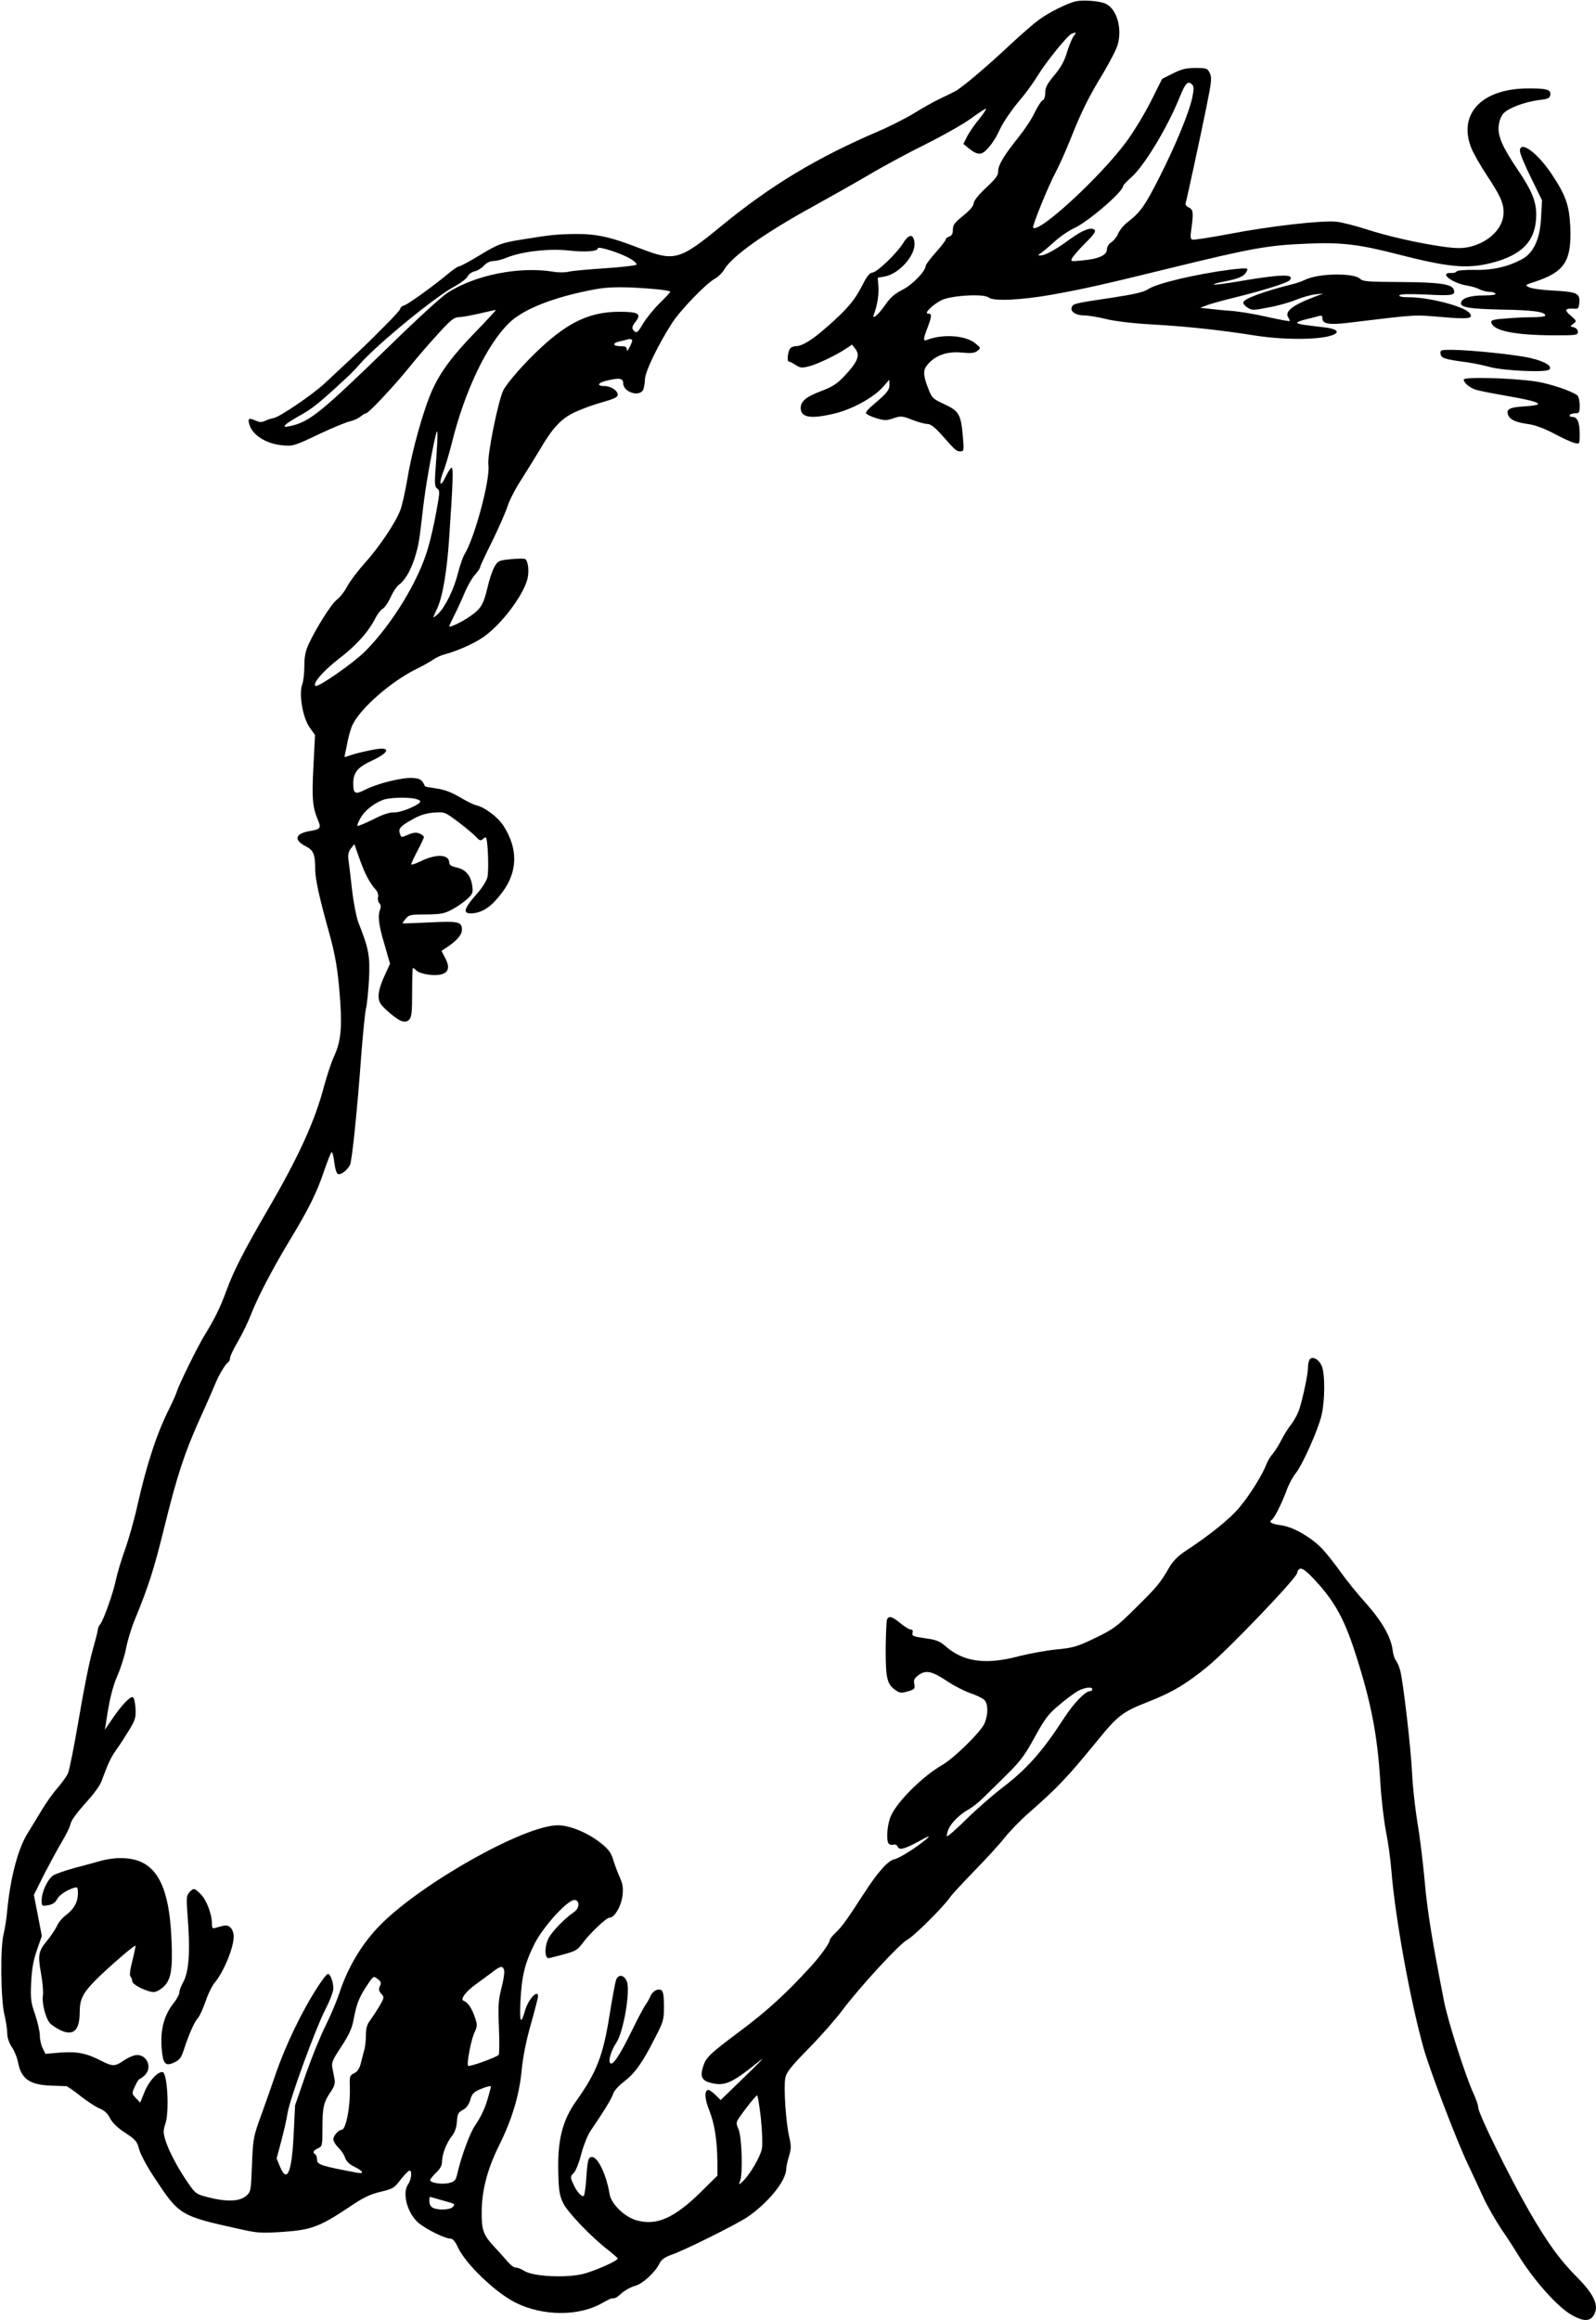 <?xml version="1.0" standalone="no"?>
<!DOCTYPE svg PUBLIC "-//W3C//DTD SVG 20010904//EN"
 "http://www.w3.org/TR/2001/REC-SVG-20010904/DTD/svg10.dtd">
<svg version="1.0" xmlns="http://www.w3.org/2000/svg"
 width="881pt" height="1280pt" viewBox="0 0 881 1280"
 preserveAspectRatio="xMidYMid meet">
<g transform="translate(0,1280) scale(0.1,-0.1)"
fill="#000000" stroke="none">
<path d="M5940 12793 c-47 -10 -154 -63 -209 -105 -31 -23 -99 -83 -152 -132
-127 -120 -267 -238 -304 -258 -16 -9 -55 -28 -85 -42 -30 -14 -95 -50 -143
-80 -48 -29 -138 -75 -200 -101 -338 -145 -591 -297 -863 -520 -233 -191 -260
-199 -449 -126 -164 64 -242 81 -359 80 -100 -1 -139 -5 -286 -29 -121 -19
-140 -26 -245 -90 -55 -33 -105 -60 -112 -60 -6 0 -30 -16 -53 -35 -82 -69
-225 -172 -247 -179 -13 -4 -23 -12 -23 -18 0 -6 -35 -45 -78 -88 -42 -42 -81
-81 -87 -87 -16 -17 -195 -185 -255 -240 -70 -64 -243 -181 -278 -189 -15 -3
-37 -10 -49 -16 -17 -8 -30 -8 -48 0 -40 18 -48 15 -40 -15 15 -62 93 -112
186 -120 55 -5 64 -3 196 60 76 36 154 68 173 72 19 4 46 16 59 26 13 11 27
19 32 19 13 0 158 154 239 255 40 50 111 132 158 183 68 75 89 92 113 92 15 0
67 9 114 20 47 11 88 20 92 20 3 0 -46 -53 -108 -117 -132 -136 -196 -222
-243 -325 -47 -104 -111 -331 -136 -483 -12 -71 -30 -152 -40 -179 -27 -70
-113 -199 -195 -291 -40 -44 -84 -103 -99 -131 -15 -29 -41 -61 -56 -72 -30
-22 -112 -152 -155 -243 -19 -41 -25 -70 -25 -123 0 -38 -5 -85 -12 -103 -19
-53 3 -182 41 -236 l30 -42 -9 -175 c-9 -178 -5 -221 25 -294 19 -45 14 -51
-46 -61 -80 -14 -89 -49 -21 -84 43 -22 52 -44 52 -130 1 -52 21 -146 73 -333
41 -144 54 -230 66 -407 9 -142 0 -214 -36 -291 -14 -30 -38 -103 -54 -162
-51 -194 -141 -390 -308 -677 -132 -227 -189 -337 -230 -448 -34 -94 -65 -157
-121 -248 -41 -67 -142 -273 -155 -315 -4 -14 -23 -56 -42 -94 -67 -133 -123
-304 -173 -525 -17 -79 -49 -191 -70 -250 -21 -58 -43 -133 -50 -166 -14 -70
-68 -223 -87 -246 -7 -8 -13 -22 -13 -30 0 -8 -14 -61 -30 -118 -17 -58 -50
-226 -75 -374 -25 -148 -52 -283 -60 -301 -8 -17 -35 -54 -59 -82 -24 -27 -64
-83 -88 -124 -25 -41 -59 -97 -76 -125 -52 -82 -95 -245 -112 -424 -4 -47 -14
-106 -20 -131 -19 -69 -16 -359 4 -443 9 -38 16 -85 16 -105 0 -23 9 -51 25
-75 14 -20 29 -57 34 -82 17 -93 64 -127 181 -131 41 -2 80 -3 86 -3 6 -1 40
-24 75 -52 35 -28 83 -60 106 -70 30 -12 48 -29 61 -56 13 -25 42 -53 84 -80
58 -38 65 -48 76 -90 7 -27 43 -95 82 -153 138 -211 145 -215 462 -285 110
-25 126 -26 250 -18 156 11 201 27 366 137 78 53 114 70 172 84 68 16 76 21
109 64 20 26 42 49 49 52 18 8 15 -45 -5 -74 -35 -49 -4 -162 58 -214 40 -34
145 -86 174 -86 14 0 27 -14 42 -47 42 -92 207 -250 318 -306 152 -76 353 -77
482 -1 24 13 45 24 48 24 20 -1 28 3 57 29 18 16 51 34 73 40 43 11 112 75
136 125 10 20 28 33 64 46 75 26 352 164 418 207 115 77 217 202 217 267 0 12
7 43 15 70 13 42 13 57 1 110 -18 77 -31 272 -21 322 5 30 30 62 129 163 68
69 151 164 186 211 97 129 317 368 359 389 35 18 204 186 236 235 8 12 67 76
131 142 64 65 141 149 170 186 29 36 86 95 126 130 173 152 215 197 393 414
103 127 136 152 267 203 137 53 218 101 340 202 110 91 481 478 488 510 9 38
30 33 81 -20 119 -123 176 -223 237 -411 91 -279 126 -462 142 -730 5 -85 19
-202 30 -260 12 -58 26 -159 31 -225 21 -255 101 -699 176 -970 32 -117 182
-511 246 -645 27 -58 67 -142 87 -187 21 -45 65 -121 97 -170 33 -48 75 -113
93 -143 85 -138 217 -287 295 -331 61 -35 98 -37 119 -7 36 51 11 113 -82 208
-102 102 -169 195 -273 375 -107 186 -279 535 -279 568 0 12 -12 47 -26 77
-43 92 -141 398 -163 510 -66 337 -92 496 -106 656 -9 98 -26 244 -40 324 -13
80 -27 204 -30 275 -7 143 -49 506 -66 570 -6 22 -17 47 -24 55 -7 8 -15 35
-18 59 -9 70 -60 159 -147 256 -45 50 -107 126 -138 170 -31 44 -77 102 -101
128 -60 64 -161 123 -228 132 -53 7 -72 18 -53 30 14 8 55 90 82 162 11 32 34
75 51 96 39 50 123 239 142 319 19 81 20 228 1 272 -16 38 -53 57 -67 35 -5
-8 -9 -27 -9 -44 0 -34 -23 -146 -45 -221 -8 -28 -29 -68 -46 -90 -17 -21 -42
-61 -56 -89 -14 -27 -35 -61 -47 -75 -13 -14 -29 -41 -36 -60 -22 -57 -91
-168 -148 -236 -50 -61 -165 -154 -297 -240 -41 -27 -69 -55 -90 -90 -52 -90
-66 -106 -184 -223 -107 -106 -123 -118 -226 -168 -101 -48 -120 -54 -215 -63
-58 -6 -150 -23 -205 -37 -185 -49 -308 -32 -408 57 -30 26 -50 34 -111 42
-64 9 -73 13 -69 29 4 13 0 19 -10 19 -8 0 -34 16 -57 35 -46 38 -65 43 -74
19 -3 -8 -6 -82 -7 -164 0 -162 8 -194 57 -226 21 -15 31 -15 66 -5 37 11 40
15 35 40 -5 23 0 32 24 50 40 29 74 22 159 -35 36 -24 92 -53 124 -64 33 -11
68 -28 78 -37 23 -20 24 -80 3 -130 -19 -46 -168 -192 -232 -229 -108 -62
-249 -201 -285 -282 -20 -44 -27 -129 -14 -151 5 -7 16 -11 26 -8 11 3 21 -1
24 -9 9 -23 35 -17 115 26 60 33 70 36 46 15 -54 -46 -149 -106 -177 -112 -35
-7 -91 -69 -165 -183 -100 -154 -124 -188 -159 -221 -19 -18 -34 -37 -34 -43
0 -16 -51 -87 -105 -146 -132 -145 -243 -246 -385 -352 -175 -131 -193 -148
-209 -200 -17 -53 -7 -76 39 -88 81 -22 120 -4 280 126 25 20 -15 -22 -89 -93
l-133 -129 -28 28 c-16 15 -33 28 -39 28 -24 0 -22 -49 5 -115 29 -73 43 -165
44 -284 l0 -74 -87 -86 c-150 -148 -248 -192 -360 -160 -65 18 -139 90 -148
144 -17 105 -64 205 -97 205 -21 0 -25 -16 -32 -123 -3 -43 -9 -83 -12 -89 -9
-14 -39 17 -59 62 -18 40 -18 41 3 63 11 12 30 59 41 105 12 45 34 101 50 125
79 116 120 184 126 207 4 14 29 42 56 63 62 47 103 103 170 235 52 100 54 107
54 183 0 59 -4 82 -14 89 -20 12 -50 -5 -63 -38 -7 -15 -18 -34 -25 -43 -7 -9
-41 -72 -74 -140 -69 -140 -106 -196 -121 -181 -12 12 7 73 34 112 40 59 79
288 58 339 -15 37 -47 41 -59 8 -5 -13 -21 -100 -36 -193 -36 -226 -71 -315
-182 -472 -79 -109 -107 -222 -101 -404 2 -94 7 -121 27 -163 25 -51 159 -191
253 -262 26 -21 48 -40 48 -43 0 -13 -131 -71 -195 -86 -94 -22 -269 -13 -318
16 -17 11 -40 20 -50 20 -10 0 -30 15 -45 33 -15 17 -48 55 -74 82 -60 65 -70
92 -69 191 0 117 31 237 96 368 72 144 113 282 125 419 7 69 24 157 50 248 22
78 40 148 40 155 0 42 -54 -16 -71 -76 -24 -85 -32 -69 -26 50 7 138 24 209
77 315 50 99 187 248 223 243 29 -4 26 -47 -6 -68 -48 -32 -120 -106 -139
-143 -23 -45 -22 -113 2 -110 8 2 47 11 85 22 60 16 74 24 98 57 40 55 133
144 151 144 28 0 65 63 72 121 5 45 2 65 -16 105 -12 27 -28 70 -36 97 -12 38
-26 56 -70 91 -72 56 -169 96 -235 96 -182 0 -740 -312 -975 -545 -104 -104
-184 -236 -234 -390 -13 -38 -45 -115 -72 -169 -28 -55 -77 -176 -110 -270
l-59 -171 -8 -160 c-10 -210 -36 -273 -75 -179 l-19 46 26 97 c14 53 30 123
35 156 13 79 151 456 207 567 25 48 45 100 45 117 0 37 -16 81 -30 81 -6 0
-31 -32 -56 -71 -88 -136 -178 -322 -235 -489 -31 -91 -72 -205 -90 -255 -29
-82 -33 -104 -38 -238 -6 -148 -6 -149 -34 -173 -35 -30 -109 -32 -209 -6 -63
16 -69 20 -106 73 -56 80 -107 175 -127 236 -15 48 -15 57 -1 100 21 67 10
276 -16 281 -27 5 -76 -49 -101 -111 l-23 -57 -24 25 c-23 25 -23 25 -5 65 10
22 21 40 25 40 3 0 16 9 28 20 50 47 6 128 -58 110 -17 -5 -42 -17 -57 -28
-48 -33 -61 -33 -121 -3 -85 44 -135 54 -229 47 l-82 -7 -15 30 c-9 17 -16 48
-16 70 0 23 -12 75 -26 117 -24 68 -26 87 -22 177 4 76 12 122 32 179 l27 77
-22 114 -22 113 60 120 c34 65 78 146 98 179 19 33 39 71 42 85 7 30 30 61
103 143 31 34 62 78 69 97 40 108 54 136 84 178 19 26 50 75 71 109 33 55 37
69 34 119 -2 32 -8 59 -15 61 -15 5 -64 -47 -114 -121 l-40 -59 7 44 c18 124
36 195 64 259 17 39 38 105 46 147 8 42 30 115 50 162 73 177 105 277 159 497
72 292 112 414 197 604 39 85 77 173 86 195 18 46 56 110 72 120 5 3 10 14 10
23 0 10 20 52 45 94 24 42 55 105 68 140 37 96 115 247 212 408 111 183 154
271 194 390 18 52 36 99 41 103 4 5 11 -19 15 -53 5 -39 12 -63 21 -67 16 -6
50 20 66 50 11 21 41 309 63 617 9 113 20 223 25 245 6 22 13 95 17 163 6 129
-1 168 -60 316 -10 28 -26 108 -34 180 -8 72 -17 147 -20 166 -3 26 1 42 14
59 l19 24 28 -79 c29 -83 56 -134 89 -171 12 -13 17 -30 14 -43 -3 -11 0 -26
7 -33 8 -8 10 -20 5 -32 -15 -38 -9 -87 23 -194 l31 -108 -31 -68 c-19 -40
-32 -83 -32 -107 0 -35 6 -46 47 -84 64 -58 99 -73 121 -50 14 14 17 38 17
151 0 74 2 135 4 135 3 0 12 -7 22 -16 21 -18 95 -30 133 -20 42 10 50 39 25
88 l-22 42 24 16 c59 38 89 72 89 101 0 44 -20 48 -180 40 -80 -4 -146 -6
-148 -5 -1 0 6 12 17 25 18 22 26 24 113 24 81 1 99 4 143 27 28 15 65 41 84
58 30 28 33 35 28 72 -8 58 -36 91 -86 102 -29 6 -41 14 -41 26 0 48 -73 51
-161 7 -27 -13 -49 -20 -49 -15 0 5 16 39 35 75 19 36 35 70 35 75 0 5 -10 13
-23 19 -18 8 -33 7 -62 -5 -43 -18 -40 -19 -49 10 -7 24 7 39 79 78 33 19 70
30 110 33 60 4 60 4 135 -52 41 -31 85 -68 98 -82 17 -19 26 -23 35 -14 6 6
14 11 18 11 12 0 19 -184 9 -222 -6 -20 -30 -58 -54 -85 -80 -90 -86 -118 -21
-111 55 7 101 40 156 113 87 115 90 241 9 368 -30 48 -103 103 -150 114 -14 3
-55 23 -92 45 -46 27 -85 42 -128 48 -34 5 -63 10 -64 12 -17 37 -26 43 -68
46 -56 4 -194 -30 -261 -64 -56 -29 -67 -24 -67 34 0 60 24 90 106 127 75 35
99 65 50 65 -28 0 -143 -25 -181 -40 -23 -9 -26 -8 -21 7 2 10 10 45 16 78 7
33 19 74 28 90 46 91 209 233 346 302 39 19 84 44 99 55 15 11 44 24 65 29 68
18 166 62 214 97 97 69 214 224 239 316 11 42 5 101 -12 112 -6 3 -41 3 -79
-1 -64 -6 -71 -9 -89 -39 -11 -18 -29 -69 -39 -114 -23 -97 -37 -121 -97 -162
-46 -32 -115 -65 -115 -55 0 3 13 31 29 63 16 31 41 86 56 122 15 36 40 80 56
98 16 18 29 37 29 42 0 6 30 70 66 142 36 73 74 160 85 193 10 33 45 101 78
151 32 51 77 123 99 160 71 122 118 173 193 209 38 18 107 43 154 56 64 18 85
28 85 41 0 23 -38 48 -72 48 -44 0 -41 17 7 29 72 18 95 15 95 -13 0 -49 88
-78 110 -37 5 11 10 37 10 57 0 41 70 187 148 309 47 74 192 224 241 249 16 9
38 31 49 49 43 74 224 202 492 349 85 47 222 124 304 172 82 49 226 126 319
172 94 47 204 109 245 139 41 30 79 55 84 55 5 0 -12 -26 -37 -57 -26 -31 -56
-75 -67 -97 l-20 -40 28 -23 c52 -42 74 -41 111 3 19 21 43 58 53 81 24 54 70
123 130 193 26 31 66 86 89 124 49 79 164 221 187 230 25 10 28 7 12 -11 -8
-10 -25 -49 -37 -88 -15 -51 -34 -86 -71 -130 -40 -48 -50 -67 -50 -96 0 -23
-6 -39 -14 -42 -8 -3 -28 -34 -45 -69 -16 -35 -56 -94 -87 -133 -81 -101 -114
-155 -114 -189 0 -24 -13 -42 -67 -92 -42 -39 -67 -71 -68 -85 -1 -16 -21 -39
-58 -69 -47 -38 -57 -50 -57 -77 0 -23 -6 -33 -20 -38 -11 -3 -20 -11 -20 -17
0 -5 -25 -38 -55 -71 -30 -34 -55 -67 -55 -73 0 -29 -74 -106 -129 -133 -43
-22 -67 -43 -96 -85 -37 -54 -74 -84 -61 -50 18 46 28 108 25 152 l-4 50 36 6
c80 13 173 116 167 185 -4 53 -31 52 -63 -1 -35 -56 -144 -161 -170 -162 -14
-1 -30 -20 -55 -70 -42 -83 -86 -135 -199 -233 -82 -72 -134 -103 -171 -103
-10 0 -22 -6 -28 -12 -14 -18 -19 -73 -7 -73 6 0 22 -9 38 -19 24 -16 33 -17
73 -7 47 12 155 64 208 100 l29 20 18 -23 c29 -37 14 -73 -66 -157 -34 -36
-63 -54 -118 -75 -86 -32 -117 -57 -117 -95 0 -53 56 -62 188 -30 96 23 213
87 264 144 l37 42 1 -28 c0 -29 -14 -46 -93 -113 -21 -17 -37 -36 -37 -42 0
-6 24 -19 54 -28 48 -15 58 -15 97 -2 41 14 48 14 104 -8 33 -13 71 -23 85
-23 18 -1 40 -18 75 -57 81 -91 84 -94 106 -94 20 0 21 3 14 83 -11 122 -21
139 -102 177 -65 30 -69 34 -90 89 -29 75 -29 102 2 135 44 48 106 68 183 61
53 -5 71 -3 87 9 20 16 20 16 -10 41 -54 45 -180 54 -267 20 -23 -9 -23 3 2
67 24 64 25 78 3 78 -24 0 21 46 72 73 51 27 235 38 262 16 25 -22 177 -15
348 15 172 31 268 52 635 142 474 116 556 131 780 140 180 8 283 -4 488 -57
288 -74 390 -84 527 -49 171 44 245 124 245 267 0 71 -24 131 -99 242 -88 130
-115 192 -108 248 3 26 13 54 27 68 28 30 118 63 195 73 51 6 60 10 63 29 4
29 -22 36 -128 35 -254 -2 -384 -144 -307 -332 13 -30 50 -95 83 -145 75 -113
94 -155 94 -206 0 -86 -78 -165 -188 -191 -42 -9 -72 -9 -145 1 -131 18 -305
57 -431 98 -59 19 -131 37 -160 40 -79 8 -369 -25 -586 -67 -107 -20 -201 -35
-209 -32 -10 4 -11 17 -5 56 13 91 11 110 -13 121 -14 6 -21 16 -18 25 8 27
82 370 115 532 28 139 30 159 18 185 -13 26 -17 28 -78 28 -52 0 -77 -6 -125
-30 l-60 -30 -60 -120 c-33 -66 -94 -168 -136 -225 -141 -192 -484 -509 -516
-476 -7 7 85 233 124 305 19 35 57 120 84 188 60 151 98 227 182 365 35 59 70
127 77 152 25 91 -5 196 -66 225 -30 15 -121 23 -164 14z m642 -529 c-17 -82
-92 -265 -183 -444 -80 -158 -106 -193 -174 -245 -21 -16 -44 -44 -52 -62 -7
-18 -24 -40 -38 -49 -15 -10 -25 -26 -25 -41 0 -31 -47 -52 -137 -60 -63 -6
-65 -6 -54 14 6 11 38 48 72 82 45 44 59 65 52 72 -19 19 -67 0 -139 -52 -80
-59 -136 -89 -161 -88 -16 0 -16 1 2 12 10 7 44 35 75 63 30 28 80 62 111 76
76 35 268 200 269 232 0 5 20 26 44 47 73 64 202 278 270 448 29 72 44 87 65
66 12 -11 12 -24 3 -71z m-3105 -890 c25 -14 41 -30 36 -34 -4 -5 -82 -14
-173 -20 -91 -6 -181 -14 -201 -19 -20 -5 -58 -5 -85 0 -189 31 -435 -19 -586
-118 -32 -21 -169 -146 -305 -279 -393 -382 -453 -430 -558 -454 -61 -14 -41
7 65 66 58 33 100 67 242 199 24 22 57 56 73 75 97 111 418 374 528 432 32 18
64 42 69 54 6 12 23 24 38 27 15 3 38 17 51 31 14 16 35 26 52 26 16 0 49 8
75 19 85 34 235 51 340 39 93 -10 162 -5 162 12 0 14 126 -26 177 -56z m151
-170 c39 -4 72 -10 72 -13 0 -4 -27 -33 -61 -66 -33 -33 -74 -84 -91 -113 -24
-42 -33 -50 -44 -41 -19 15 -18 26 6 56 32 42 13 53 -91 53 -159 0 -279 -55
-434 -199 -89 -82 -184 -191 -206 -233 -29 -57 -91 -364 -83 -414 11 -78 -77
-406 -132 -492 -8 -13 -24 -58 -35 -100 -23 -94 -71 -190 -111 -229 -17 -15
-29 -23 -26 -18 2 6 12 28 22 50 30 65 54 208 66 395 20 293 23 380 13 380 -5
0 -20 -23 -34 -52 -31 -65 -39 -37 -10 35 11 29 31 97 45 152 71 288 194 545
317 664 80 77 248 143 474 185 79 15 176 15 343 0z m-138 -283 c0 -5 -7 -22
-15 -37 -10 -20 -15 -23 -15 -11 0 13 -8 17 -35 17 -42 0 -47 17 -7 26 15 3
32 7 37 9 20 7 35 5 35 -4z m-1082 -655 c-10 -134 -10 -150 5 -161 16 -11 15
-21 -4 -125 -11 -62 -31 -152 -45 -199 -51 -182 -198 -423 -349 -575 -65 -65
-263 -202 -274 -190 -16 15 44 83 130 150 96 73 163 148 203 227 11 21 28 43
39 49 10 5 30 34 44 64 13 30 34 60 45 68 33 23 65 79 87 147 23 75 25 90 46
273 13 115 45 297 70 405 12 50 13 10 3 -133z m-119 -1872 c17 -4 31 -10 31
-15 0 -18 -105 -62 -143 -61 -26 1 -62 -10 -118 -39 -45 -22 -83 -38 -86 -35
-3 2 5 22 17 43 22 40 72 80 124 100 34 13 126 16 175 7z m3741 -4914 c0 -5
-6 -10 -13 -10 -26 0 -88 -64 -143 -148 -122 -188 -206 -282 -344 -387 -52
-40 -139 -116 -193 -169 -54 -53 -102 -96 -108 -96 -5 0 -2 17 6 37 16 38 64
85 119 115 17 10 49 36 71 57 22 22 81 79 130 128 76 75 100 106 156 208 57
104 75 128 135 178 38 33 85 67 104 78 38 20 80 25 80 9z m-3247 -1551 c3 -11
-4 -55 -15 -97 -17 -67 -19 -95 -14 -217 3 -77 3 -145 -1 -151 -9 -13 -162
-68 -169 -61 -9 9 15 137 33 179 19 41 19 46 4 90 -17 50 -39 82 -62 90 -21 7
14 53 68 91 25 18 64 47 87 64 48 38 62 41 69 12z m-686 -86 c-8 -18 -6 -27 8
-43 17 -18 16 -21 -10 -67 -16 -26 -39 -62 -52 -79 -17 -23 -23 -44 -23 -80 0
-27 -4 -65 -9 -84 -6 -19 -14 -53 -20 -76 -8 -28 -19 -44 -36 -52 -24 -11 -26
-16 -24 -74 4 -107 -21 -238 -45 -238 -17 0 -46 -33 -46 -52 0 -10 12 -31 28
-46 15 -15 32 -40 37 -56 7 -20 24 -37 52 -50 50 -25 56 -41 11 -32 -197 37
-218 44 -218 72 0 12 -4 26 -10 29 -16 10 -11 21 15 33 24 11 25 14 25 116 0
112 7 140 47 198 18 26 24 46 20 65 -3 16 -8 44 -12 63 -6 31 0 45 49 119 39
59 58 99 66 140 18 95 29 124 70 189 41 62 41 62 64 45 19 -15 22 -22 13 -40z
m613 -555 c0 -2 -6 -25 -14 -53 -18 -66 -39 -110 -76 -165 -28 -42 -76 -174
-96 -264 -8 -34 -14 -41 -43 -49 -37 -9 -97 -2 -106 13 -3 4 11 23 30 41 25
24 35 42 35 64 1 41 23 99 53 139 18 22 27 48 29 81 3 42 7 51 33 65 20 11 33
29 41 55 8 31 18 43 50 57 34 15 64 23 64 16z m1490 -173 c7 -68 10 -144 6
-167 -7 -44 -69 -150 -108 -184 -20 -19 -21 -19 -12 6 15 42 9 240 -9 282 -14
33 -14 38 0 60 35 52 96 128 102 128 4 0 13 -56 21 -125z m-1769 -451 c86 -24
83 -22 69 -39 -14 -17 -82 -20 -111 -5 -11 6 -19 21 -19 35 0 14 1 25 3 25 2
0 28 -7 58 -16z"/>
<path d="M8390 11967 c0 -13 27 -79 61 -147 l61 -125 -5 -92 c-5 -118 -40
-196 -102 -231 -78 -43 -163 -63 -264 -61 -53 1 -96 -3 -100 -8 -3 -6 -17 -10
-30 -9 -72 3 5 -57 90 -70 24 -4 54 -13 68 -21 14 -7 38 -13 53 -13 15 0 30
-4 33 -10 4 -6 -20 -10 -64 -10 -72 0 -116 -13 -125 -36 -11 -29 37 -38 224
-42 173 -3 240 -12 240 -33 0 -5 -30 -9 -67 -9 -38 0 -105 -3 -151 -7 -67 -5
-82 -9 -80 -21 9 -47 127 -71 346 -72 123 0 132 1 132 19 0 11 -9 21 -22 25
-22 5 -22 6 -3 20 19 14 19 16 -15 45 -37 31 -32 41 20 38 22 -2 25 2 28 35 4
50 -14 58 -146 65 -59 3 -118 11 -131 18 -24 12 -23 13 30 30 166 55 205 114
197 304 -6 120 -24 172 -103 291 -79 118 -175 188 -175 127z"/>
<path d="M6795 11313 c-193 -25 -407 -76 -455 -107 -27 -18 -74 -29 -212 -50
-196 -29 -204 -31 -212 -51 -9 -24 23 -45 67 -45 23 0 78 -9 122 -20 50 -12
146 -24 255 -30 196 -11 386 -32 567 -61 186 -29 409 -23 448 13 14 13 -11 26
-65 32 -25 3 -69 8 -97 12 -29 3 -53 9 -53 13 0 4 21 13 48 19 26 6 57 14 70
18 18 5 22 2 22 -14 0 -29 40 -35 141 -23 388 47 362 45 516 32 151 -13 180
-9 154 23 -30 36 -223 86 -331 86 -41 0 -59 4 -55 11 5 7 51 8 150 4 145 -8
162 -4 149 29 -11 29 -83 39 -294 40 -175 1 -207 3 -221 17 -35 35 -231 32
-306 -5 -15 -8 -48 -19 -73 -25 -148 -37 -261 -78 -267 -98 -3 -6 8 -20 22
-29 26 -17 31 -17 118 0 50 9 118 28 151 42 34 14 81 27 106 30 l45 5 -50 -19
c-119 -45 -165 -81 -144 -113 5 -7 9 -17 9 -20 0 -3 -55 7 -122 22 -68 16
-159 31 -203 34 -44 3 -100 9 -125 12 l-45 5 40 15 c22 8 94 28 160 44 138 34
274 76 292 91 7 6 10 14 7 19 -9 16 -94 9 -261 -19 -90 -16 -163 -25 -163 -22
0 4 26 11 58 17 78 15 109 28 122 53 10 18 8 20 -22 19 -18 -1 -46 -4 -63 -6z"/>
<path d="M7952 10848 c3 -24 20 -30 148 -47 36 -5 92 -17 125 -26 73 -20 303
-31 325 -15 25 17 -20 46 -103 65 -82 19 -329 44 -430 45 -65 0 -68 -1 -65
-22z"/>
<path d="M8080 10706 c0 -18 31 -44 66 -56 16 -5 83 -19 149 -30 143 -25 195
-38 195 -49 0 -5 -34 -11 -76 -13 -80 -5 -100 -15 -90 -45 9 -27 39 -42 108
-52 43 -6 91 -24 148 -54 47 -25 97 -48 113 -51 27 -6 27 -6 27 49 0 66 -13
95 -41 95 -11 0 -17 5 -14 10 3 6 17 10 31 10 22 0 24 4 24 44 0 24 -6 48 -12
54 -32 25 -151 65 -228 77 -130 20 -400 27 -400 11z"/>
<path d="M560 2535 c-25 -7 -89 -25 -143 -39 -54 -14 -110 -34 -124 -43 -30
-20 -63 -91 -63 -137 0 -32 1 -33 35 -27 24 4 40 14 48 30 12 25 53 53 95 66
20 6 22 3 22 -30 0 -48 -21 -86 -65 -120 -21 -15 -43 -42 -50 -59 -8 -18 -32
-54 -53 -80 -51 -61 -54 -82 -35 -186 8 -46 13 -99 10 -117 -7 -42 14 -127 39
-155 10 -11 38 -29 61 -40 70 -31 103 2 103 103 0 68 18 104 85 172 65 66 217
198 223 193 1 -2 -6 -39 -17 -82 -13 -50 -17 -82 -11 -88 6 -6 10 -18 10 -27
0 -18 83 -59 119 -59 11 0 33 11 49 25 45 38 56 93 49 258 -13 329 -95 459
-287 456 -30 0 -75 -7 -100 -14z"/>
<path d="M1045 2360 c-16 -18 -17 -31 -10 -122 16 -204 9 -313 -24 -374 -12
-21 -21 -47 -21 -57 0 -10 -14 -35 -30 -56 -60 -75 -80 -164 -64 -285 8 -56
23 -65 69 -43 26 13 36 26 50 69 28 86 57 152 77 174 10 11 29 53 43 93 13 40
36 86 50 103 50 59 105 193 105 254 0 18 -7 40 -17 49 -15 16 -28 16 -80 0
-20 -6 -23 -4 -23 22 0 52 -30 131 -61 162 -36 36 -40 37 -64 11z"/>
</g>
</svg>
